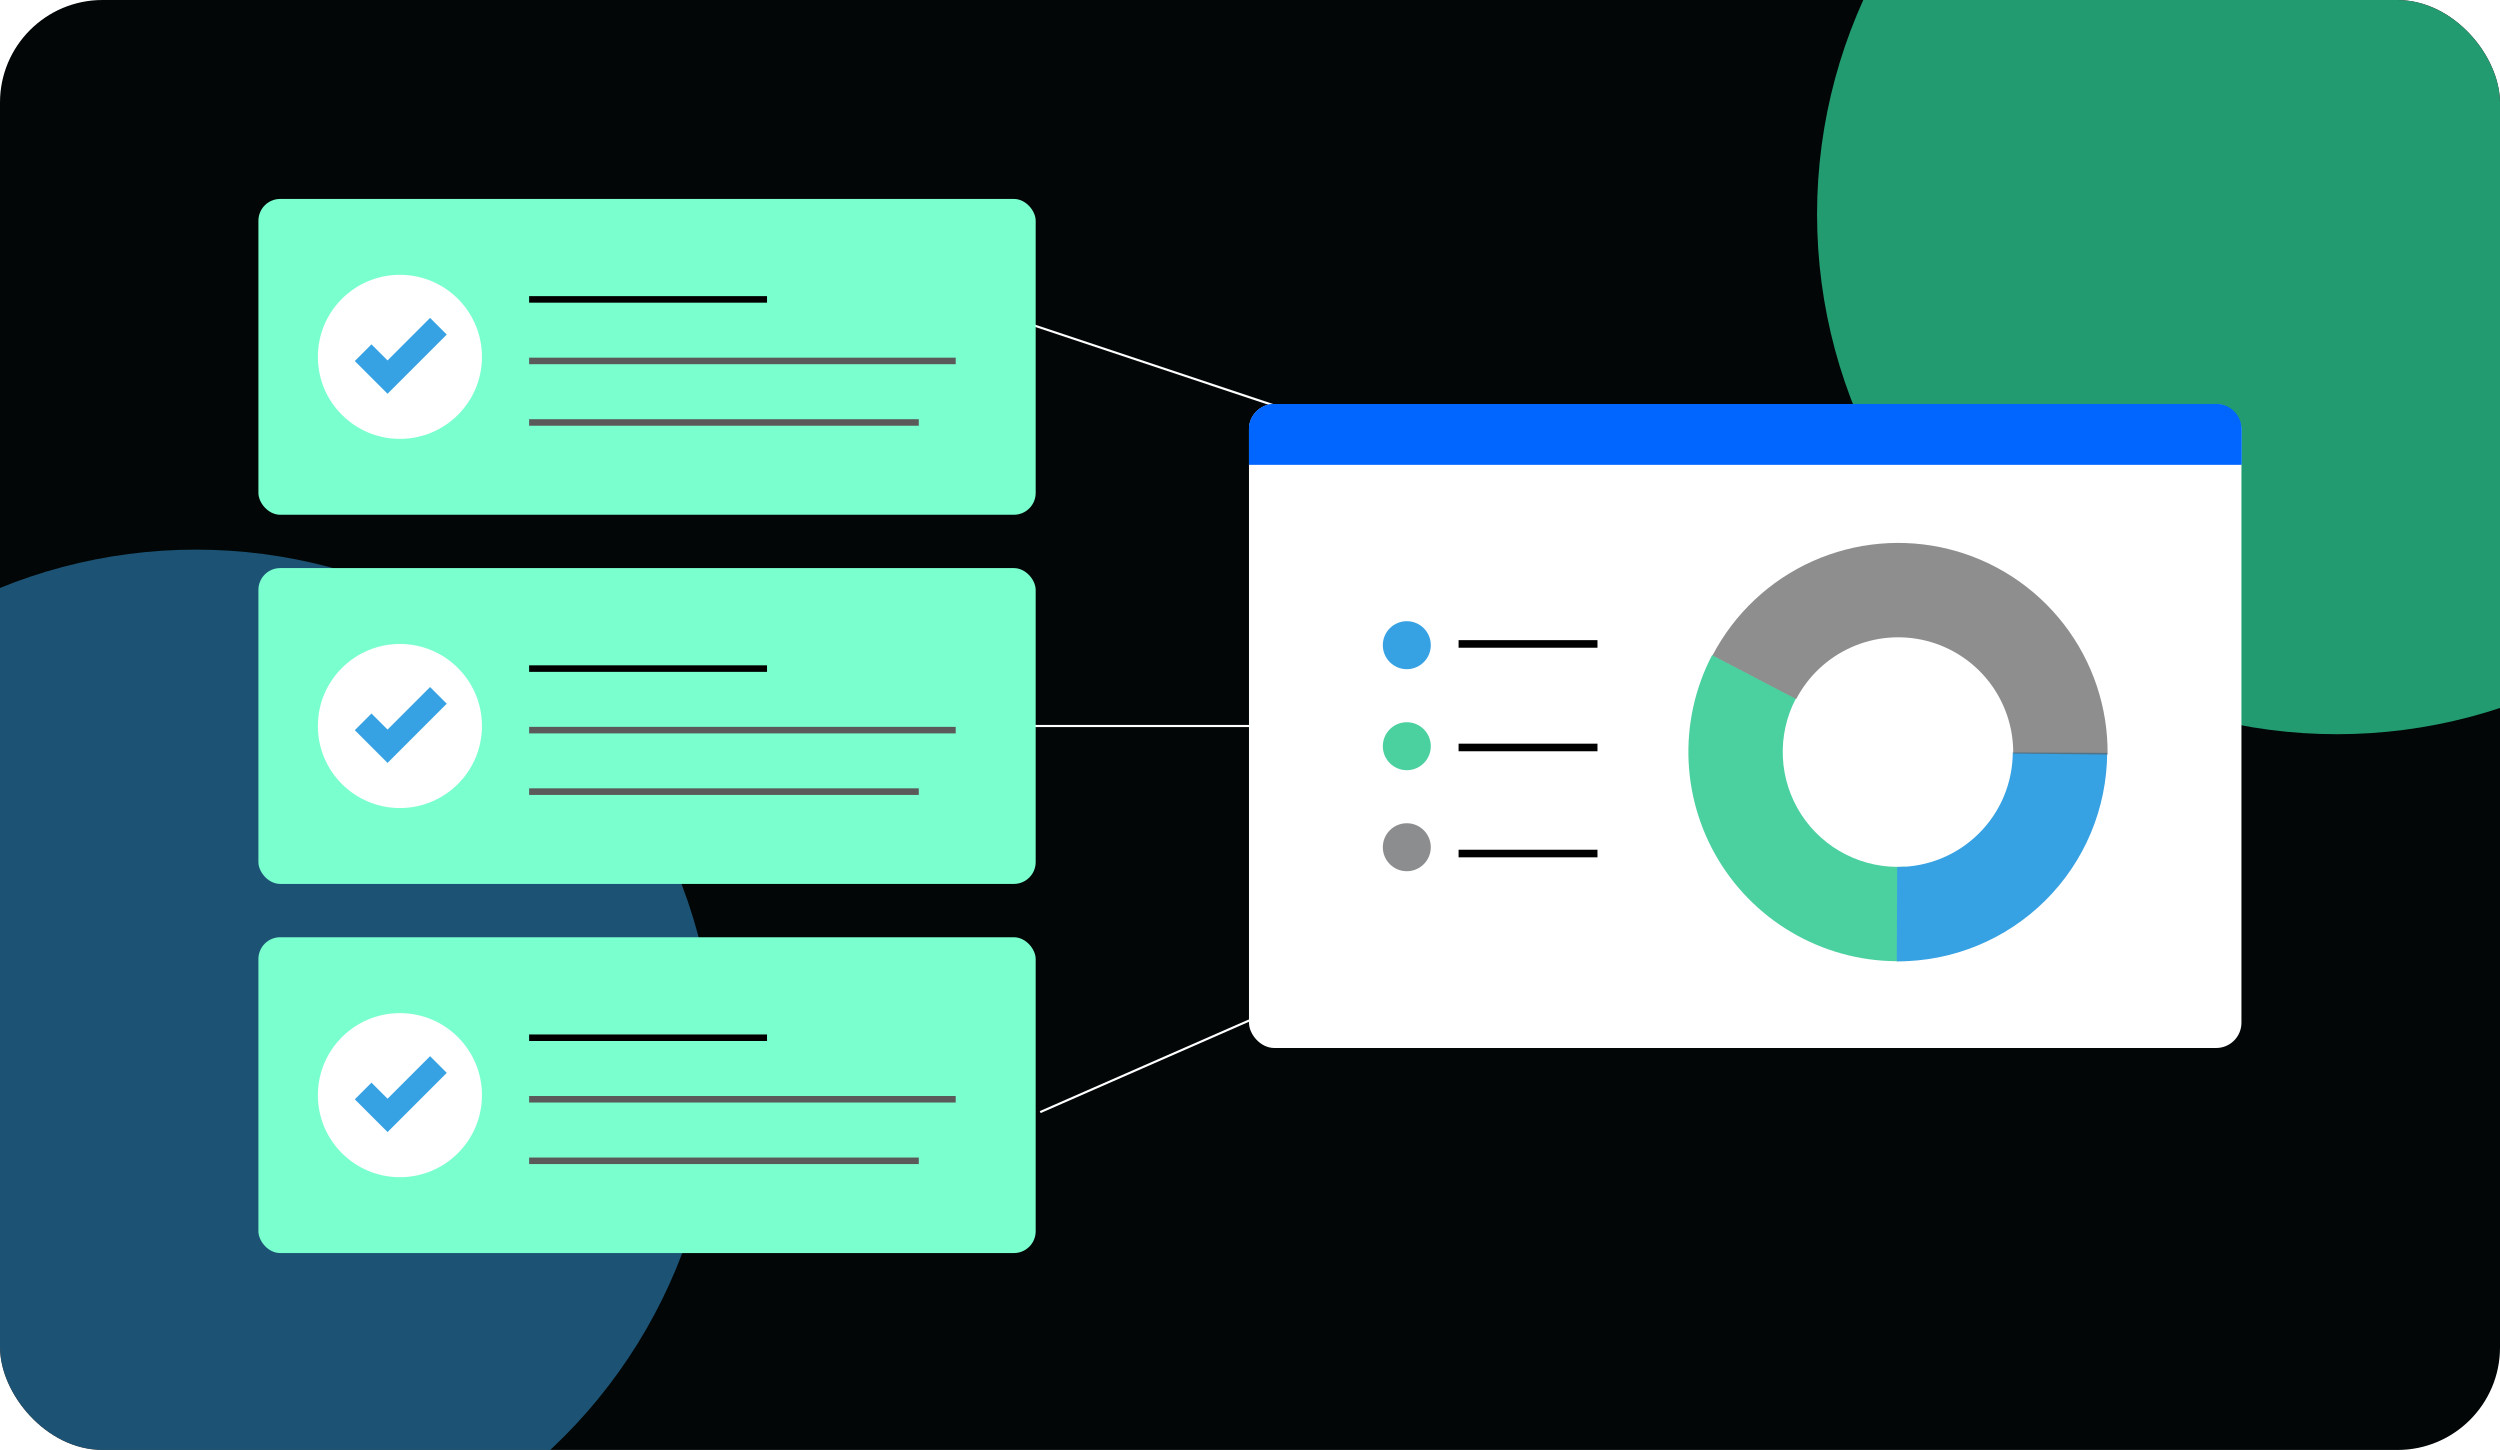 <svg width="1219" height="707" viewBox="0 0 1219 707" fill="none" xmlns="http://www.w3.org/2000/svg">
<g clip-path="url(#clip0_3258_151)">
<rect width="1219" height="707" rx="50" fill="#020606"/>
<path d="M502.452 158.1L777.721 249.9" stroke="white" stroke-width="1.063"/>
<path d="M495 354H785.173" stroke="white" stroke-width="1.063"/>
<path d="M507.208 542.255L772.964 425.745" stroke="white" stroke-width="1.063"/>
<g filter="url(#filter0_f_3258_151)">
<circle cx="95.5" cy="521.5" r="253.5" fill="#36A1E3" fill-opacity="0.5"/>
</g>
<g filter="url(#filter1_f_3258_151)">
<circle cx="1139.5" cy="104.5" r="253.5" fill="#37FFB7" fill-opacity="0.6"/>
</g>
<rect x="126" y="97" width="379" height="154" rx="10.629" fill="#7AFFCF"/>
<path d="M258 146H374" stroke="black" stroke-width="3.189"/>
<path d="M258 176H466" stroke="#5A5A5A" stroke-width="3.189"/>
<path d="M258 206H448" stroke="#5A5A5A" stroke-width="3.189"/>
<rect x="126" y="277" width="379" height="154" rx="10.629" fill="#7AFFCF"/>
<path d="M258 326H374" stroke="black" stroke-width="3.189"/>
<path d="M258 356H466" stroke="#5A5A5A" stroke-width="3.189"/>
<path d="M258 386H448" stroke="#5A5A5A" stroke-width="3.189"/>
<rect x="126" y="457" width="379" height="154" rx="10.629" fill="#7AFFCF"/>
<path d="M258 506H374" stroke="black" stroke-width="3.189"/>
<path d="M258 536H466" stroke="#5A5A5A" stroke-width="3.189"/>
<path d="M258 566H448" stroke="#5A5A5A" stroke-width="3.189"/>
<circle cx="195" cy="174" r="40" fill="white"/>
<circle cx="195" cy="354" r="40" fill="white"/>
<circle cx="195" cy="534" r="40" fill="white"/>
<path d="M209.706 155L188.967 175.739L181.131 167.903L173 176.033L180.836 183.87L188.967 192L197.097 183.87L217.836 163.13L209.706 155Z" fill="#36A1E3"/>
<path d="M209.706 335L188.967 355.739L181.131 347.903L173 356.033L180.836 363.87L188.967 372L197.097 363.87L217.836 343.13L209.706 335Z" fill="#36A1E3"/>
<path d="M209.706 515L188.967 535.739L181.131 527.903L173 536.033L180.836 543.87L188.967 552L197.097 543.87L217.836 523.13L209.706 515Z" fill="#36A1E3"/>
<rect x="609" y="197" width="483.929" height="314" rx="12.314" fill="white"/>
<path d="M609 209.314C609 202.513 614.513 197 621.314 197H1080.62C1087.42 197 1092.93 202.513 1092.93 209.314V226.553H609V209.314Z" fill="#0066FF"/>
<path d="M609 209.314C609 202.513 614.513 197 621.314 197H1080.62C1087.42 197 1092.93 202.513 1092.93 209.314V226.553H609V209.314Z" fill="#0066FF"/>
<path d="M834.846 319.387C826.484 335.414 822.519 353.376 823.372 371.434C824.226 389.494 829.854 407.003 839.696 422.17C849.538 437.337 863.226 449.618 879.376 457.759C895.517 465.899 913.536 469.604 931.578 468.497L928.758 422.584C918.852 423.193 908.956 421.157 900.086 416.686C891.217 412.214 883.698 405.468 878.285 397.136C872.884 388.805 869.794 379.187 869.319 369.266C868.854 359.345 871.026 349.479 875.628 340.675L834.846 319.387Z" fill="#4BD0A0"/>
<path d="M924.88 468.753C938.287 468.814 951.575 466.232 963.988 461.155C976.401 456.08 987.69 448.608 997.219 439.169C1006.75 429.729 1014.32 418.505 1019.51 406.139C1024.69 393.772 1027.39 380.505 1027.46 367.095L981.435 366.887C981.403 374.254 979.912 381.542 977.07 388.335C974.218 395.128 970.059 401.293 964.82 406.479C959.591 411.665 953.39 415.769 946.573 418.557C939.756 421.345 932.453 422.764 925.085 422.73L924.88 468.753Z" fill="#36A1E3"/>
<path d="M1027.66 367.904C1027.9 344.964 1020.41 322.614 1006.39 304.453C992.378 286.293 972.651 273.381 950.407 267.796C928.152 262.213 904.677 264.284 883.74 273.674C862.814 283.066 845.659 299.231 835.028 319.563L875.821 340.873C881.655 329.703 891.086 320.823 902.581 315.665C914.076 310.506 926.975 309.368 939.204 312.435C951.422 315.502 962.258 322.596 969.961 332.572C977.653 342.548 981.769 354.826 981.639 367.426L1027.66 367.904Z" fill="#5F5F5F" fill-opacity="0.7"/>
<path d="M711.204 313.98H778.93" stroke="black" stroke-width="3.694"/>
<path d="M711.204 364.467H778.93" stroke="black" stroke-width="3.694"/>
<path d="M711.204 416.184H778.93" stroke="black" stroke-width="3.694"/>
<circle cx="685.961" cy="314.596" r="11.698" fill="#36A1E3"/>
<circle cx="685.961" cy="363.851" r="11.698" fill="#4BD0A0"/>
<circle cx="685.961" cy="413.106" r="11.698" fill="#8C8D8E"/>
</g>
<defs>
<filter id="filter0_f_3258_151" x="-658" y="-232" width="1507" height="1507" filterUnits="userSpaceOnUse" color-interpolation-filters="sRGB">
<feFlood flood-opacity="0" result="BackgroundImageFix"/>
<feBlend mode="normal" in="SourceGraphic" in2="BackgroundImageFix" result="shape"/>
<feGaussianBlur stdDeviation="250" result="effect1_foregroundBlur_3258_151"/>
</filter>
<filter id="filter1_f_3258_151" x="386" y="-649" width="1507" height="1507" filterUnits="userSpaceOnUse" color-interpolation-filters="sRGB">
<feFlood flood-opacity="0" result="BackgroundImageFix"/>
<feBlend mode="normal" in="SourceGraphic" in2="BackgroundImageFix" result="shape"/>
<feGaussianBlur stdDeviation="250" result="effect1_foregroundBlur_3258_151"/>
</filter>
<clipPath id="clip0_3258_151">
<rect width="1219" height="707" rx="50" fill="white"/>
</clipPath>
</defs>
</svg>
